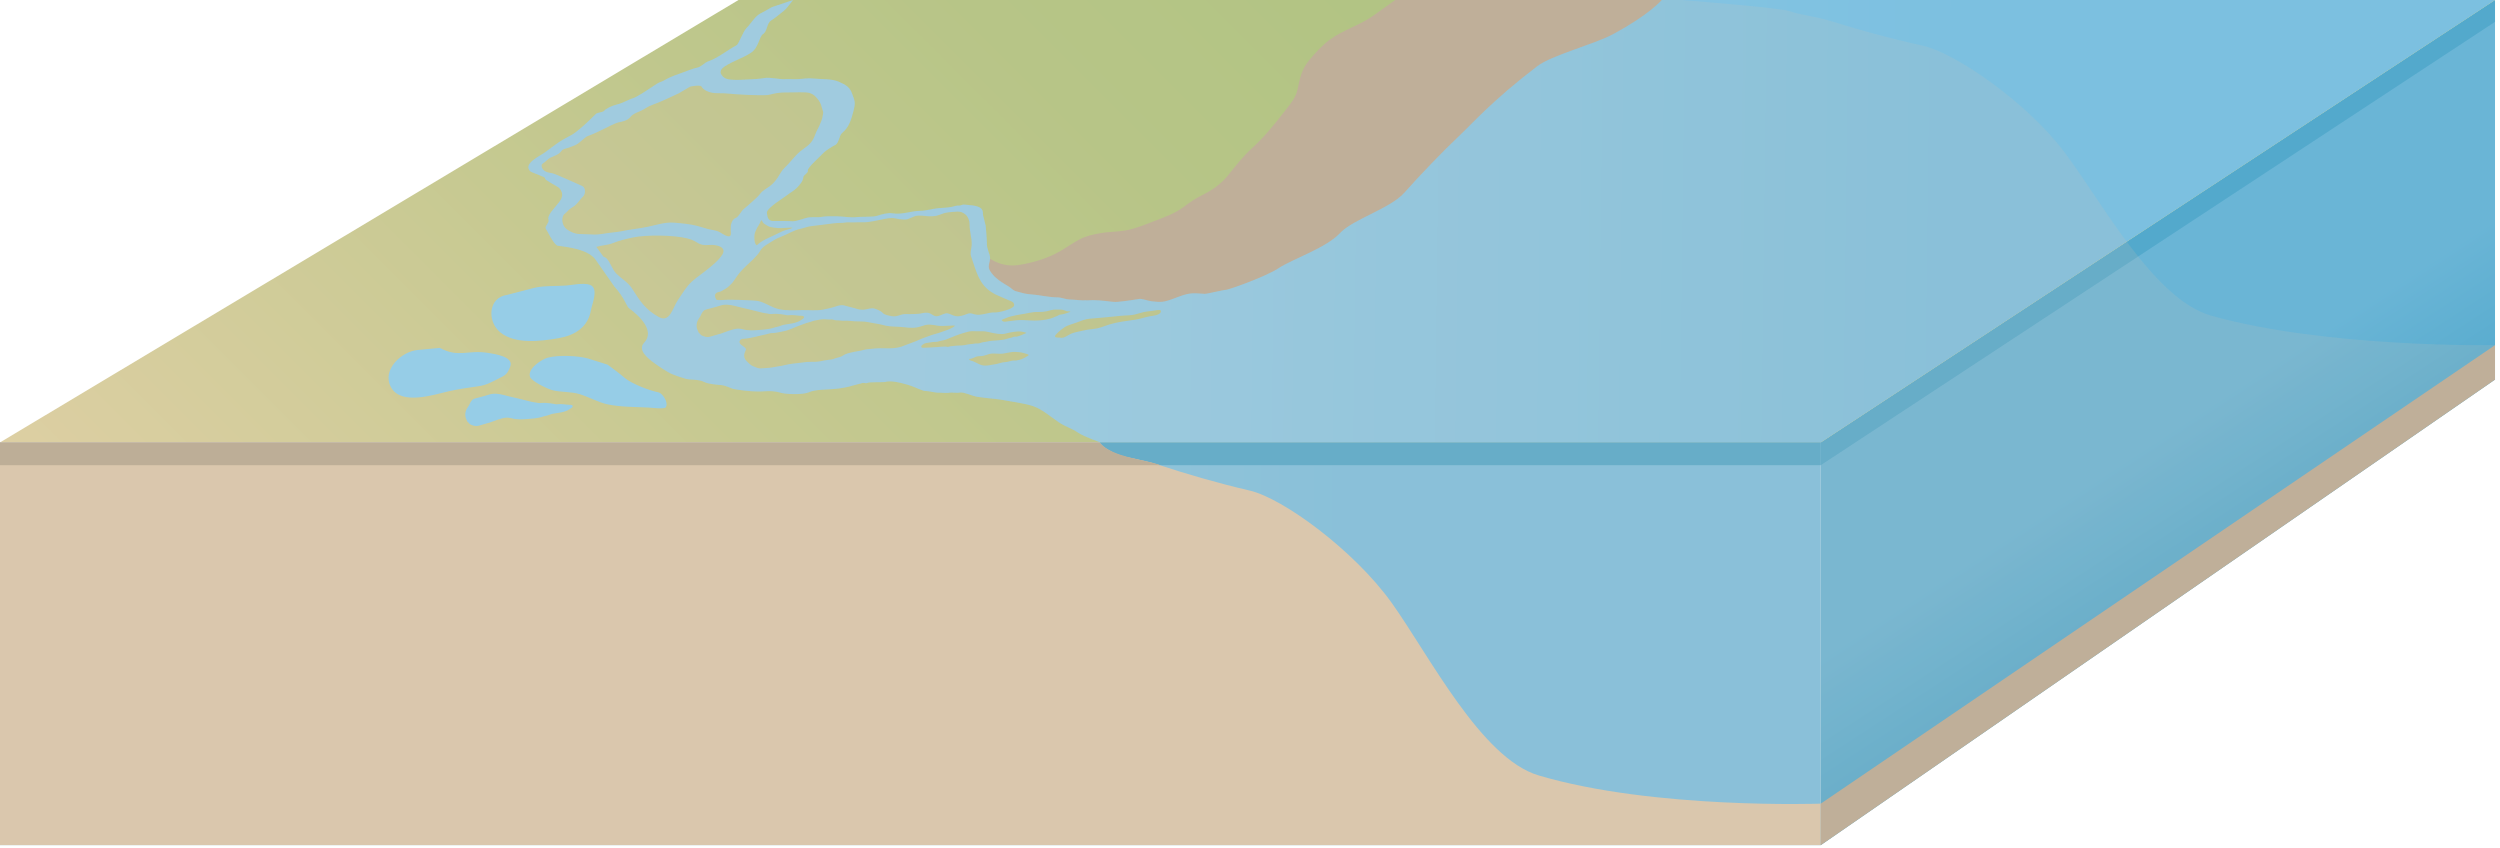 
        <svg xmlns:rdf="http://www.w3.org/1999/02/22-rdf-syntax-ns#" xmlns="http://www.w3.org/2000/svg" xmlns:cc="http://creativecommons.org/ns#" xmlns:xlink="http://www.w3.org/1999/xlink" xmlns:dc="http://purl.org/dc/elements/1.1/" x="0px" y="0px" width="501" height="170" viewBox="0 0 501 170" xml:space="preserve">
            <title>Estuary 3D: braided river and mudflat</title>
            <desc xmlns:ian_image_library="https://ian.umces.edu/media-library/">
                <ian_image_library:title>Estuary 3D: braided river and mudflat</ian_image_library:title>
                <ian_image_library:descr>Illustration of a 3D estuary, with braided river and mudflat.</ian_image_library:descr>
                <ian_image_library:scene>
                    <ian_image_library:contains>ecosystem, coastal, marine, estuary, braided river, mudflat, deep sea, open ocean, saltmarsh</ian_image_library:contains>
                    <ian_image_library:when>2011-07-06</ian_image_library:when>
                </ian_image_library:scene>
            </desc>
            
<defs>
</defs>
<linearGradient id="ian_symbols_02bb9c8e0937984441a601d8748aaf3a" gradientUnits="userSpaceOnUse" x1="0" y1="129.015" x2="364.878" y2="129.015">
	<stop  offset="0.246" style="stop-color:#96CDE7"/>
	<stop  offset="0.751" style="stop-color:#7CC0E0"/>
</linearGradient>
<rect y="88.662" fill="url(#ian_symbols_02bb9c8e0937984441a601d8748aaf3a)" width="364.878" height="80.705"/>
<linearGradient id="ian_symbols_c487048f8ade154435eb139be3bef8cf" gradientUnits="userSpaceOnUse" x1="453.06" y1="116.357" x2="407.729" y2="46.728">
	<stop  offset="0.042" style="stop-color:#53A9CC"/>
	<stop  offset="0.424" style="stop-color:#6AB5D6"/>
</linearGradient>
<polygon fill="url(#ian_symbols_c487048f8ade154435eb139be3bef8cf)" points="364.878,88.662 500,0 500,76.068 364.878,169.367 "/>
<polygon fill="#53A9CC" points="364.878,88.662 500,0 500,4.38 364.878,93.223 "/>
<linearGradient id="ian_symbols_011b14f7c5723da4b53d73fb4960af38" gradientUnits="userSpaceOnUse" x1="102.835" y1="191.497" x2="397.166" y2="-102.834">
	<stop  offset="0" style="stop-color:#DDCFA3"/>
	<stop  offset="0.255" style="stop-color:#C6C991"/>
	<stop  offset="0.48" style="stop-color:#B7C587"/>
	<stop  offset="0.642" style="stop-color:#B1C483"/>
</linearGradient>
<polygon fill="url(#ian_symbols_011b14f7c5723da4b53d73fb4960af38)" points="364.878,88.662 0,88.662 147.99,0 500,0 "/>
<path fill="#BFAF99" d="M196.745,50.614c2.146,1.919,4.634,2.958,7.589,2.464c2.889-0.48,5.864-1.377,8.381-2.898
	c1.245-0.754,2.437-1.587,3.734-2.264c1.254-0.655,2.537-0.897,3.946-1.166c1.717-0.329,3.461-0.269,5.182-0.574
	c1.871-0.332,3.669-1.079,5.441-1.759c2.156-0.828,4.441-1.607,6.285-3.01c1.14-0.869,2.239-1.626,3.526-2.261
	c1.952-0.964,3.779-2.171,5.178-3.902c1.591-1.97,3.072-3.895,4.946-5.6c2.535-2.308,4.479-4.774,6.592-7.478
	c1.053-1.346,2.137-2.602,2.489-4.271c0.494-2.326,0.748-3.93,2.397-5.91c1.182-1.418,2.54-2.917,4.014-4.001
	c2.708-1.995,6.112-2.933,8.833-4.893c1.448-1.043,2.839-2.05,4.317-3.093h57.27l-10.268,7.572l-15.143,5.704l-15.972,14.001
	l-14.937,14.521l-20.64,12.446l-27.796,7.676l-20.329-0.726l-13.068-3.423L196.745,50.614z"/>
<linearGradient id="ian_symbols_8268097054d00cf42941748283774b26" gradientUnits="userSpaceOnUse" x1="177.935" y1="153.34" x2="514.692" y2="266.76" gradientTransform="matrix(1.119 0.353 0.353 2.05 -172.893 -514.193)">
	<stop  offset="0.246" style="stop-color:#96CDE7"/>
	<stop  offset="0.751" style="stop-color:#7CC0E0"/>
</linearGradient>
<path fill="url(#ian_symbols_8268097054d00cf42941748283774b26)" d="M123.119,57.424c1.919,2.069,2.518,4.029,2.883,4.297c2.19,1.601,5.324,4.591,3.068,6.988
	c-1.259,1.342,0.457,2.912,2.156,4.129c0.852,0.605,2.507,1.743,3.488,2.143c1.343,0.548,2.068,0.705,2.715,0.927
	c0.767,0.259,2.518,0.023,3.734,0.656c0.846,0.441,2.943,0.558,3.442,0.614c0.897,0.099,1.845,0.643,2.359,0.759
	c1.15,0.253,3.505,0.509,4.639,0.508c0.583,0.001,1.208,0.02,1.789-0.041c0.667-0.072,2.123-0.005,2.758,0.225
	c1.187,0.432,4.763,0.496,5.874,0.008c1.528-0.674,3.429-0.472,6.12-0.785c0.755-0.089,2.261-0.394,2.532-0.533l2.056-0.532
	c0.255-0.134,0.858,0.101,1.1-0.052c0.354-0.225,3.263-0.08,3.629-0.203c0.739-0.249,2.392-0.05,4.446,0.572
	c1.758,0.531,2.954,1.312,3.674,1.254c0.342-0.025,2.018,0.357,2.338,0.333c0.418-0.035,1.808,0.116,2.22,0.029
	c0.759-0.154,1.444,0.104,2.21-0.054c0.744-0.152,2.52,0.676,3.287,0.817c1.531,0.282,4.292,0.473,5.059,0.627
	c1.669,0.334,4.512,0.671,6.334,1.278c1.822,0.608,3.645,2.228,5.164,3.239c1.519,1.012,2.478,1.141,3.846,2.072
	c1.199,0.816,4.5,1.963,4.5,1.963h144.341L500,0H333.025c0,0-2.468,2.955-9.917,6.929c-3.658,1.951-12.181,4.147-15.068,6.359
	c-9.047,6.929-12.873,11.362-15.886,14.204c-3.014,2.842-7.769,7.785-10.691,11.102c-2.849,3.229-10.353,5.333-12.949,8.145
	c-2.697,2.922-9.546,5.204-12.242,6.984c-2.695,1.78-10.127,4.369-10.563,4.357c-0.446-0.011-3.806,0.82-4.257,0.807
	c-0.782-0.025-1.628-0.136-2.397-0.108c-1.936,0.063-3.767,1.217-5.715,1.638c-0.811,0.177-1.69,0.049-2.532-0.034
	c-0.744-0.07-1.893-0.594-2.607-0.465c-0.95,0.171-1.922,0.308-2.881,0.426c-0.927,0.109-1.641,0.245-2.581,0.113
	c-1.721-0.214-3.298-0.397-5.066-0.26l-0.01-0.021c-0.999,0.079-2.249-0.138-3.231-0.153c-0.901-0.015-1.689-0.436-2.604-0.436
	c-1.732,0-3.426-0.482-5.188-0.592c-0.747-0.048-1.511-0.193-2.257-0.421c-0.324-0.097-0.84-0.188-1.112-0.337
	c-0.36-0.196-0.693-0.551-1.077-0.788c-1.49-0.916-2.855-1.661-3.791-3.167c-0.569-0.911,0.005-1.657,0.008-2.612
	c0.001-0.732-0.633-1.697-0.635-2.76c-0.001-1.062-0.243-3.647-0.243-3.647l-0.52-2.11c-0.086-0.462,0.061-0.798-0.283-1.241
	c-0.558-0.807-2.681-0.804-3.487-0.913c-0.401-0.055-0.673,0.226-1.081,0.2c-0.539-0.035-0.844,0.133-1.391,0.248
	c-0.892,0.184-1.909,0.204-2.789,0.28c-0.944,0.077-2.559,0.532-3.498,0.524c-1.817-0.011-3.728,0.82-5.563,0.506
	c-0.991-0.168-2.19,0.182-3.073,0.471c-0.982,0.325-2.897,0.151-3.87,0.258c-1.678,0.187-2.604-0.089-4.332-0.151
	c-0.416-0.014-2.217-0.008-2.638,0.083c-0.927,0.203-1.881,0.058-2.781,0.132c-0.896,0.075-2.593,0.884-3.532,0.789
	c-0.841-0.088-3.1-0.023-3.895-0.055c-0.752-0.034-1.019-0.602-1.116-1.64c-0.089-0.943,3.382-2.999,3.964-3.478
	c0.667-0.543,1.417-0.891,2.049-1.532c0.531-0.539,1.258-1.363,1.283-2.106c0.018-0.449,1.078-0.91,0.914-1.36
	c-0.186-0.509,2.616-2.922,3.17-3.574c0.249-0.295,1.803-1.309,2.271-1.516c0.839-0.369,0.777-1.913,1.463-2.468
	c1.402-1.133,1.802-2.749,2.241-4.38c0.506-1.858,0.166-2.146-0.273-3.446c-0.438-1.302-1.222-1.768-2.666-2.405
	c-1.444-0.636-3.452-0.462-5.17-0.647c-1.01-0.112-1.995,0.072-3.009,0.13c-0.896,0.05-1.845-0.049-2.741,0.005
	c-0.916,0.056-2.953-0.428-3.916-0.239c-0.944,0.186-2.081,0.234-3.082,0.281c-0.982,0.047-1.914,0.121-2.887,0.091
	c-0.786-0.021-1.799-0.022-2.417-0.65c-0.864-0.875-0.471-1.513,0.476-2.118c1.594-1.022,3.502-1.59,5.13-2.653
	c1.595-1.041,1.633-3.25,2.424-3.743c0.871-0.543,0.734-2.154,1.595-2.708c0.751-0.481,1.436-1.031,2.115-1.59
	c0.296-0.244,0.61-0.475,0.87-0.745c0.139-0.142,0.256-0.308,0.396-0.463C158.011,1.188,158.939,0,158.939,0l-4.295,1.445
	c0,0-1.3,0.781-1.754,0.994c-0.849,0.405-1.16,0.657-1.785,1.367c-0.524,0.599-0.933,1.257-1.509,1.821
	c-0.675,0.657-1.584,3.236-1.984,3.443c-1.741,0.896-3.75,2.576-5.609,3.197c-0.962,0.319-1.328,1.095-2.315,1.297
	c-0.987,0.203-1.987,0.672-2.942,0.996c-0.989,0.333-1.958,0.691-2.896,1.136c-0.463,0.217-0.826,0.512-1.343,0.682
	c-0.531,0.176-0.883,0.409-1.335,0.716c-0.817,0.555-1.631,1.08-2.471,1.615c-0.342,0.221-0.749,0.407-1.088,0.628
	c-0.471,0.305-0.995,0.381-1.501,0.625c-0.831,0.397-1.738,0.815-2.667,1.035c-0.823,0.196-2.034,0.784-2.354,1.185
	c-0.322,0.402-1.324,0.279-1.729,0.701c-0.406,0.415-1.978,1.963-3.09,2.882c-0.55,0.459-1.057,0.883-1.656,1.241
	c-0.565,0.339-1.229,0.639-1.792,0.974c-1.24,0.732-2.387,1.662-3.582,2.534c-1.14,0.833-4.391,2.22-3.023,3.779
	c0.276,0.316,3.318,1.207,3.021,1.474c-0.247,0.222,2.586,1.642,2.831,1.909c1.063,1.156,0.461,2.215-0.053,2.879
	c-1.045,1.362-2.415,2.548-2.079,3.544c0.163,0.484-0.876,1.386-0.554,1.755c0.26,0.297,1.534,3.129,2.355,3.383
	c0.478,0.145,6.045,0.407,7.68,2.891L123.119,57.424z M160.391,45.859c0.734-0.147,1.46-0.466,2.182-0.541
	c0.743-0.075,1.422-0.171,2.172-0.264c1.337-0.167,2.759-0.408,4.093-0.397c0.326,0.003,0.636-0.091,0.952-0.107
	c0.345-0.019,0.742,0.046,1.089,0.027c0.661-0.044,1.367-0.031,2.054-0.028c0.743,0.006,1.453-0.094,2.18-0.242
	c0.346-0.071,1.799-0.361,2.137-0.429c0.513-0.094,1.001-0.184,1.493-0.188c0.512-0.003,1.044,0.186,1.554,0.244
	c0.461,0.049,1.005,0.101,1.48,0.016c0.284-0.049,1.271-0.539,1.56-0.628c0.871-0.264,1.918-0.019,2.781,0.023
	c0.445,0.022,1.069,0,1.52-0.092c0.301-0.063,1.078-0.374,1.59-0.542c0.507-0.17,2.379-0.31,2.65-0.305
	c0.27,0.008,0.586,0.02,0.825,0.113c0.251,0.102,0.636,0.321,0.843,0.523c0.519,0.509,0.768,1.264,0.76,1.978
	c-0.021,1.434,0.483,2.67,0.416,4.075c-0.037,0.769-0.369,1.543-0.116,2.291c0.246,0.732,0.497,1.466,0.74,2.199
	c0.435,1.271,0.933,2.568,1.808,3.593l-0.002,0.016c0.868,1.012,1.906,1.686,3.175,2.185c0.572,0.229,1.186,0.511,1.751,0.759
	c0.315,0.142,1.277,0.354,1.15,1.084c-0.127,0.728-3.12,1.435-3.855,1.394c-1.357-0.077-2.71,0.733-4.077,0.371
	c-0.272-0.069-0.568-0.19-0.86-0.201c-0.35-0.015-0.747,0.181-1.1,0.3c-0.816,0.275-1.489,0.448-2.324,0.119
	c-0.489-0.194-0.976-0.499-1.505-0.4c-0.618,0.115-1.289,0.619-1.902,0.572c-0.54-0.044-0.886-0.464-1.39-0.638
	c-0.498-0.172-1.216-0.022-1.716,0.086c-0.411,0.088-1.76,0.135-2.121,0.126c-0.542-0.013-1.276-0.062-1.828,0.129
	c-0.674,0.23-1.217,0.418-1.897,0.27c-0.447-0.099-1.402-0.217-1.745-0.631c-0.341-0.412-1.283-0.781-1.687-0.883
	c-0.732-0.18-1.386,0.165-2.093,0.218c-0.704,0.056-1.168-0.064-1.843-0.29c-0.356-0.116-1.552-0.371-1.892-0.492
	c-0.733-0.254-1.343-0.058-2.072,0.188c-0.769,0.257-1.502,0.403-2.27,0.563c-1.453,0.302-3.013,0.069-4.482,0.121
	c-1.467,0.049-3.001,0.114-4.382-0.17c-1.334-0.271-2.486-1.093-3.73-1.51c-0.681-0.232-1.368-0.236-2.084-0.277
	c-0.359-0.022-1.715-0.064-2.072-0.084c-1.256-0.061-2.61-0.064-3.84,0.035c-0.284,0.025-0.6-0.008-0.786-0.041
	c-0.189-0.031-0.756-1.071-0.019-1.45c0.273-0.143,0.619-0.15,0.894-0.292c0.248-0.126,0.562-0.322,0.825-0.473
	c0.441-0.25,1.016-0.798,1.353-1.167c0.226-0.245,0.762-1.071,0.957-1.36s0.713-0.946,1.123-1.354
	c0.458-0.452,0.923-0.935,1.408-1.354c0.518-0.451,0.893-0.864,1.323-1.331c0.201-0.218,0.363-0.369,0.532-0.616
	c0.2-0.297,0.352-0.614,0.589-0.892c0.422-0.494,1.141-0.875,1.677-1.214c0.63-0.402,1.271-0.809,1.998-1.072
	C157.682,47.031,158.999,46.142,160.391,45.859z M155.917,45.702c1.01,0.068,3.123-0.229,2.845-0.014
	c-0.287,0.212-1.551,0.424-1.999,0.672c-0.45,0.25-1.942,0.93-2.625,1.248c-0.951,0.44-1.705,0.821-2.478,1.54
	c-0.54-0.262-0.527-1.706-0.444-2.199c0.068-0.41,0.49-1.335,0.799-1.758c0.31-0.424,0.445-1.104,0.594-1.039
	c0.151,0.066,0.232,0.453,0.442,0.613c0.21,0.155,0.731,0.493,1.055,0.633C154.524,45.575,155.451,45.67,155.917,45.702z
	 M116.356,46.902c-0.815,0.005-1.338-0.152-2.116-0.551c-0.782-0.4-1.316-0.878-1.494-1.799c-0.076-0.393-0.086-0.699,0.033-1.083
	c0.157-0.517,0.364-0.592,0.738-0.924c0.257-0.226,0.459-0.507,0.759-0.718c0.366-0.256,0.756-0.459,1.072-0.757
	c0.568-0.539,0.979-1.175,1.527-1.722c0.479-0.476,0.559-1.788-0.248-2.099c-0.696-0.271-5.286-2.432-5.975-2.537
	c-0.489-0.071-1.039-0.163-1.458-0.432c-0.592-0.381-0.786-1.098-0.583-1.348c0.203-0.254,0.515-0.356,0.773-0.627
	c0.238-0.251,0.65-0.586,0.949-0.721c0.758-0.351,1.672-0.61,2.167-1.313c0.363-0.515,0.947-0.466,1.542-0.699
	c1.082-0.427,1.452-0.5,2.048-0.999c2.43-2.033,0.492-0.554,4.699-2.623c0.773-0.382,2.591-1.313,3.075-1.409
	c0.908-0.179,1.907-0.377,2.476-1.111c0.594-0.768,1.949-1.049,2.776-1.582c1.505-0.966,2.302-0.993,3.988-1.8
	c0.886-0.431,2.076-0.916,2.941-1.36l2.226-1.304c-0.099-0.023,2.07-0.457,2.31-0.036c0.409,0.718,1.371,1.102,2.139,1.241
	c0.767,0.14,1.498,0.067,2.248,0.101c0.792,0.031,1.557,0.123,2.388,0.185c1.592,0.115,3.279,0.192,4.843,0.208
	c0.547,0.006,1.051-0.001,1.586-0.039c0.408-0.032,0.8-0.167,1.227-0.261c0.847-0.181,1.632-0.264,2.51-0.253
	c1.627,0.017,4.012-0.164,4.803,0.127c0.791,0.286,1.086,0.665,1.472,1.103c0.432,0.496,0.74,1.09,0.864,1.676
	c0.072,0.351,0.265,0.71,0.305,1.068l0.001,0.003c0.025,0.234-0.095,0.553-0.115,0.771c-0.06,0.638-0.382,1.213-0.613,1.816
	c-0.179,0.467-0.512,0.963-0.718,1.493c-0.195,0.495-0.383,1.02-0.665,1.486c-0.627,1.044-1.615,1.54-2.484,2.257
	c-1.146,0.946-2.024,2.256-3.145,3.299c-0.616,0.575-0.923,1.301-1.392,1.978c-0.476,0.68-0.895,1.197-1.545,1.686
	c-0.711,0.526-1.419,0.843-1.957,1.547c-0.506,0.664-1.076,1.09-1.657,1.642c-0.554,0.52-1.131,0.971-1.688,1.455
	c-0.502,0.437-0.967,1.555-1.604,1.773c-0.639,0.217-0.84,1.145-0.84,1.145c-0.126,0.234-0.073,0.738-0.106,1.049
	c-0.041,0.366,0.101,0.883-0.016,1.202c-0.256,0.716-1.632-0.257-2.119-0.542c-0.77-0.451-1.586-0.452-2.405-0.664
	c-0.729-0.19-1.454-0.451-2.17-0.632c-1.505-0.386-3.055-0.515-4.631-0.648c-1.766-0.149-3.553,0.454-5.267,0.82
	c-1.751,0.374-3.546,0.514-5.307,0.898c-0.861,0.188-1.885,0.225-2.749,0.369c-0.935,0.151-1.745,0.302-2.692,0.294
	C118.149,46.988,117.277,46.897,116.356,46.902z M132.059,63.547c-2.751-1.5-3.855-3.297-5.393-5.72
	c-0.773-1.217-2.085-1.95-3.096-2.94c-0.921-0.903-1.2-2.264-2.035-3.126c-0.14-0.147-0.44-0.294-0.605-0.324l-1.421-1.963
	c1.151-0.36,2.196-0.298,3.386-0.782c1.165-0.473,2.61-0.817,3.827-1.079c2.849-0.611,8.296-0.504,10.974,0.155
	c2.476,0.609,1.954,1.541,4.539,1.319c1.159-0.097,3.534,0.324,2.504,1.958c-0.799,1.266-2.337,2.43-3.504,3.354
	c-1.148,0.909-2.366,1.655-3.336,2.812c-0.786,0.939-1.366,1.931-2.06,2.945C134.802,61.67,134.253,64.741,132.059,63.547z
	 M144.321,66.905l-0.001-0.02c-0.621,0.207-1.217,0.326-1.837,0.537c-0.511,0.176-1.039,0.145-1.537-0.066
	c-0.146-0.06-0.367-0.142-0.483-0.237c-0.104-0.086-0.098-0.152-0.181-0.245c-0.065-0.073-0.173-0.075-0.224-0.158
	c-0.104-0.175-0.211-0.46-0.291-0.625c-0.116-0.242-0.152-0.5-0.164-0.754c-0.024-0.438,0.097-0.924,0.338-1.323
	c0.198-0.33,0.513-0.733,0.621-1.097c0,0,0.326-0.61,0.627-0.771c0.298-0.163,2.154-0.553,3.166-0.909
	c0.878-0.305,1.991-0.166,2.869,0.063c0.94,0.25,1.919,0.481,2.856,0.69c1.063,0.232,2.946,0.77,3.288,0.787
	c0.342,0.016,0.563,0.096,0.778,0.133c0.309,0.056,0.479,0.022,0.786-0.003c0.563-0.047,1.095,0.015,1.641,0.072
	c0.262,0.028,0.495,0.06,0.745,0.113c0.12,0.025,0.239,0.054,0.364,0.073c0.253,0.048,0.328,0.015,0.565-0.009
	c0.656-0.066,1.337,0.063,1.997,0.116c0.197,0.016,0.678-0.03,0.821,0.14c0.27,0.32-0.346,0.578-0.548,0.735
	c-0.431,0.333-1.163,0.542-1.715,0.659c-0.558,0.116-1.196,0.17-1.76,0.286c-0.291,0.063-0.588,0.199-0.871,0.296
	c-0.332,0.112-0.644,0.133-0.967,0.246c-1.171,0.405-2.478,0.44-3.697,0.537c-0.638,0.049-1.206,0.048-1.871-0.029
	c-0.583-0.067-1.206-0.325-1.786-0.288C146.708,65.946,145.455,66.524,144.321,66.905z M97.963,84.746l0-0.021
	c-0.621,0.208-1.218,0.327-1.837,0.537c-0.51,0.177-1.038,0.145-1.537-0.065c-0.146-0.06-0.367-0.142-0.483-0.237
	c-0.104-0.086-0.098-0.152-0.181-0.245c-0.065-0.074-0.173-0.075-0.224-0.158c-0.104-0.175-0.211-0.461-0.291-0.626
	c-0.116-0.241-0.151-0.499-0.164-0.754c-0.023-0.437,0.098-0.924,0.338-1.322c0.198-0.33,0.513-0.733,0.621-1.097
	c0,0,0.326-0.611,0.627-0.771c0.299-0.163,2.154-0.553,3.167-0.909c0.878-0.305,1.991-0.167,2.868,0.063
	c0.94,0.25,1.919,0.48,2.857,0.689c1.063,0.232,2.945,0.771,3.288,0.787c0.342,0.016,0.563,0.096,0.778,0.134
	c0.309,0.055,0.479,0.022,0.787-0.003c0.562-0.047,1.095,0.014,1.641,0.072c0.262,0.028,0.495,0.06,0.745,0.113
	c0.12,0.024,0.239,0.053,0.364,0.073c0.253,0.047,0.329,0.015,0.565-0.009c0.657-0.066,1.337,0.063,1.998,0.116
	c0.197,0.016,0.677-0.03,0.821,0.14c0.27,0.32-0.346,0.578-0.547,0.735c-0.431,0.333-1.163,0.542-1.715,0.659
	c-0.558,0.116-1.197,0.17-1.76,0.286c-0.291,0.063-0.587,0.199-0.871,0.295c-0.333,0.113-0.645,0.134-0.967,0.247
	c-1.171,0.405-2.478,0.439-3.697,0.537c-0.639,0.049-1.207,0.047-1.871-0.03c-0.583-0.067-1.206-0.325-1.786-0.287
	C100.35,83.786,99.097,84.364,97.963,84.746z M182.868,68.632c-0.749,0.245-1.436,0.565-2.151,0.807
	c-1.136,0.383-2.36,0.4-3.498,0.354c-1.117-0.047-2.294,0.063-3.428,0.188c-0.605,0.064-1.217,0.317-1.808,0.382
	c-0.552,0.06-1.145,0.229-1.681,0.344c-0.304,0.067-0.643,0.172-0.933,0.297c-0.263,0.112-0.427,0.265-0.677,0.39
	c-0.278,0.139-0.649,0.24-0.948,0.302c-0.31,0.063-0.545,0.212-0.854,0.287c-0.516,0.123-1.099,0.126-1.63,0.239
	c-0.576,0.126-1.174,0.253-1.771,0.279c-0.575,0.025-1.162-0.019-1.767,0.035c-0.583,0.049-1.195,0.165-1.781,0.215
	c-0.682,0.059-1.338,0.154-2.007,0.271c-0.63,0.11-1.262,0.314-1.892,0.381c-0.607,0.07-1.237,0.253-1.832,0.3l-0.005-0.005
	c-0.642,0.049-1.508,0.132-1.882,0.134c-0.375,0.003-1.071-0.299-1.445-0.462c-0.39-0.176-0.669-0.438-0.976-0.735
	c-0.307-0.297-1.135-0.978-0.589-2.137c0.152-0.391,0.311-0.519-0.041-0.839c-0.228-0.209-0.509-0.372-0.742-0.571
	c-0.291-0.25-0.462-0.549-0.22-0.891c0.246-0.351,0.523-0.289,0.882-0.316c1.481-0.119,2.895-0.607,4.368-0.887
	c0.317-0.062,0.584-0.188,0.893-0.229c0.275-0.031,0.551-0.014,0.811-0.044c0.625-0.073,1.174-0.228,1.801-0.347
	c1.198-0.227,2.229-0.841,3.385-1.223c0.584-0.189,1.118-0.452,1.743-0.581c0.322-0.065,0.625-0.238,0.947-0.305
	c0.296-0.063,0.615-0.093,0.913-0.166c0.559-0.137,1.159-0.146,1.745-0.082c0.313,0.034,0.586,0.005,0.892-0.005
	c0.28-0.006,0.538,0.191,0.881,0.178c0.342-0.016,0.894,0.063,1.222,0.085c0.418,0.024,0.82-0.036,1.22,0.008
	c0.891,0.093,1.764,0.146,2.629,0.142c0.809-0.005,1.603,0.197,2.376,0.329c0.403,0.069,0.814,0.152,1.22,0.216
	c0.434,0.067,0.85,0.213,1.298,0.306c1.161,0.244,2.429,0.148,3.593,0.296c1.18,0.147,2.266,0.226,3.398-0.155
	c0.601-0.203,1.164-0.394,1.753-0.366c0.533,0.019,1.05,0.113,1.583,0.207c1.112,0.199,3.526-0.137,3.487,0.033
	c-0.037,0.171-1.066,0.715-1.57,0.85c-0.503,0.139-1.52,0.588-2.248,0.759c-0.793,0.187-1.489,0.506-2.248,0.757
	C184.487,67.917,183.679,68.363,182.868,68.632z M206.107,71.223c-0.239,0.198-1.337,0.795-1.68,0.856
	c-0.344,0.065-0.478,0.104-0.733,0.155c-0.224,0.045-0.471-0.002-0.677,0.021c-0.498,0.057-0.972,0.265-1.478,0.302
	c-0.414,0.028-0.887,0.104-1.294,0.245c-0.5,0.173-0.973,0.195-1.473,0.299c-0.962,0.197-1.728,0.306-2.639-0.165
	c-0.321-0.168-0.675-0.313-0.944-0.462c-0.297-0.168-1.009-0.168-0.986-0.576c0.453,0.165,1.294-0.469,1.747-0.485l-0.005-0.008
	c0.527-0.024,0.955-0.021,1.498-0.205c0.554-0.191,1.037-0.359,1.574-0.356c0.457,0.002,0.904,0.038,1.365,0.052
	c1.074,0.03,2.047-0.441,3.127-0.369c0.537,0.038,0.996,0.039,1.523,0.2C205.365,70.827,206.341,71.023,206.107,71.223z
	 M205.642,66.744c-0.185,0.093-1.598,0.754-2.085,0.726c-0.49-0.03-0.577,0.127-0.828,0.187c-0.305,0.072-0.587,0.118-0.896,0.221
	c-0.537,0.184-1.065,0.241-1.594,0.3c-0.535,0.054-1.039,0.078-1.575,0.121c-0.509,0.041-1.012,0.218-1.529,0.259
	c-0.313,0.025-0.579,0.165-0.889,0.239c-0.308,0.072-0.573-0.004-0.871,0.047c-0.292,0.049-0.493,0.094-0.771,0.106
	c-0.284,0.01-0.572,0.066-0.85,0.12c-0.334,0.063-0.579,0.128-0.923,0.147c-0.263,0.021-0.535,0.023-0.812,0.037l0.014-0.006
	c-0.515,0.023-1.064,0.094-1.579,0.146c-0.168,0.017-0.32,0.123-0.487,0.129c-0.141,0.005-0.299-0.07-0.448-0.075
	c-0.28-0.006-0.521,0.036-0.795,0.027c-0.285-0.012-0.567,0.073-0.865,0.075c-0.307-0.002-0.574,0.034-0.875,0.05
	c-0.558,0.027-1.088,0.083-1.666,0.08c-0.25-0.001-0.773,0.1-0.688-0.297c0.037-0.166,0.361-0.396,0.507-0.473
	c0.293-0.15,0.658-0.219,0.972-0.24c0.272-0.022,0.558-0.108,0.844-0.131c0.322-0.024,0.627-0.003,0.947-0.068
	c0.311-0.063,0.582-0.196,0.894-0.227c0.611-0.066,1.168-0.355,1.74-0.583c0.585-0.235,1.175-0.479,1.788-0.685
	c0.604-0.204,1.155-0.361,1.767-0.516c0.54-0.133,1.115-0.096,1.669-0.073c0.574,0.019,1.146-0.046,1.73,0.036
	c0.532,0.075,1.007,0.221,1.546,0.326c0.557,0.111,1.104,0.196,1.681,0.2c0.592,0.003,1.079-0.185,1.677-0.31
	c0.528-0.112,1.089-0.177,1.617-0.221C204.606,66.37,205.821,66.654,205.642,66.744z M206.493,64.218
	c-0.916-0.06-1.843-0.119-2.752-0.041c-0.515,0.048-1.041,0.145-1.555,0.186c-0.402,0.031-1.183,0.317-1.438-0.204
	c0.091-0.135,0.197-0.149,0.329-0.207c0.536-0.239,1.234-0.503,1.813-0.611c0.55-0.104,1.142-0.281,1.681-0.341
	c1.132-0.132,2.257-0.526,3.43-0.475l0.007-0.003c0.563,0.023,1.167-0.025,1.747-0.145c0.594-0.119,1.175-0.359,1.75-0.333
	c0.499,0.023,0.986-0.047,1.485,0.046c0.263,0.048,0.533,0.187,0.773,0.267c0.187,0.062,0.911,0.025,0.715,0.139
	c-0.193,0.112-1.274,0.45-1.507,0.48c-0.232,0.026-0.506,0.06-0.64,0.099c-0.158,0.047-0.213,0.121-0.337,0.183
	c-0.229,0.109-0.525,0.207-0.729,0.302c-0.503,0.235-1.084,0.386-1.598,0.479C208.594,64.225,207.577,64.285,206.493,64.218z
	 M230.492,63.363c-1.061,0.199-2.022,0.568-3.081,0.715c-1.712,0.237-3.396,0.437-5.08,0.942c-0.844,0.252-1.58,0.593-2.421,0.773
	c-0.873,0.189-1.817,0.196-2.705,0.426c-0.806,0.208-1.761,0.315-2.541,0.648c-0.706,0.297-1.471,1.038-2.294,0.785
	c0,0-1.061,0.079-0.947-0.3c0.119-0.377,1.146-1.254,1.778-1.68h-0.01c0.866-0.578,1.6-0.669,2.548-1.033
	c0.883-0.34,1.711-0.679,2.621-0.769c1.111-0.104,2.271-0.186,3.352-0.29c0.924-0.09,1.897-0.188,2.844-0.286
	c0.945-0.099,1.9-0.046,2.807-0.253c0.814-0.186,1.61-0.496,2.431-0.604c0.442-0.057,0.857-0.119,1.316-0.171
	c0.374-0.041,1.112-0.258,1.502-0.049C232.841,63.164,230.996,63.271,230.492,63.363z M121.767,73.081
	c1.106,0.859,2.181,1.566,3.336,2.576c1.483,1.298,5.283,2.682,6.86,2.968c0.689,0.125,2.051,1.895,1.484,2.966
	c-0.251,0.476-3.058,0.101-3.499,0.08c-2.642-0.128-5.644-0.084-8.233-0.649c-1.803-0.394-3.703-1.454-5.476-2.011
	c-1.802-0.565-3.717-0.364-5.516-0.812c-1.082-0.269-4.197-1.809-4.503-2.66c-0.597-1.66,2.395-3.557,3.516-3.856
	c2.143-0.57,6.088-0.421,8.146,0.172L121.767,73.081z M107.257,57.635c2.086-0.413,4.071-0.271,6.203-0.413
	c1.285-0.087,4.413-0.843,5.33,0.241c0.927,1.097-0.179,3.587-0.372,4.716c-0.578,3.373-3.184,5.008-6.405,5.578
	c-3.557,0.63-8.803,1.308-11.797-1.185c-2.606-2.169-2.432-6.97,1.458-7.489L107.257,57.635z M88.138,69.716
	c3.808,2.06,5.583,0.312,9.794,1.024c1.131,0.19,5.085,0.717,4.328,2.702c-0.563,1.479-0.922,1.729-2.128,2.321
	c-1.568,0.769-2.58,1.411-4.296,1.648c-1.893,0.262-3.949,0.558-5.877,0.994c-3.033,0.687-9.543,2.892-11.589-0.78
	c-1.961-3.522,2.172-7.271,5.427-7.497L88.138,69.716z"/>
<path fill="#53A9CC" d="M364.878,88.662H220.396c2.233,2.999,6.235,3.464,8.912,4.561h135.57V88.662z"/>
<path opacity="0.15" fill="#DAC7AD" d="M500,76.068v-6.899c0,0-33.867,0.583-56.869-5.904c-11.501-3.244-21.876-22.767-29.41-32.764
	s-21.806-19.886-28.446-21.349c-6.769-1.494-12.961-3.241-17.973-4.805c-3.886-1.216-6.39-1.297-8.57-2.089
	C356.638,1.496,336.795,0,336.795,0h-3.77c0,0-2.468,2.955-9.917,6.929c-3.658,1.951-12.181,4.147-15.068,6.359
	c-9.047,6.929-12.873,11.362-15.886,14.204c-3.014,2.842-7.769,7.785-10.691,11.102c-2.849,3.229-10.353,5.333-12.949,8.145
	c-2.697,2.922-9.546,5.204-12.242,6.984c-2.695,1.78-10.127,4.369-10.563,4.357c-0.446-0.011-3.806,0.82-4.257,0.807
	c-0.782-0.025-1.628-0.136-2.397-0.108c-1.936,0.063-3.767,1.217-5.715,1.638c-0.811,0.177-1.69,0.049-2.532-0.034
	c-0.744-0.07-1.893-0.594-2.607-0.465c-0.95,0.171-1.922,0.308-2.881,0.426c-0.927,0.109-1.641,0.245-2.581,0.113
	c-1.721-0.214-3.298-0.397-5.066-0.26l-0.01-0.021c-0.999,0.079-2.249-0.138-3.231-0.153c-0.901-0.015-1.689-0.436-2.604-0.436
	c-1.732,0-3.426-0.482-5.188-0.592c-0.747-0.048-1.511-0.193-2.257-0.421c-0.324-0.097-0.84-0.188-1.112-0.337
	c-0.36-0.196-0.693-0.551-1.077-0.788c-1.49-0.916-2.855-1.661-3.791-3.167c-0.569-0.911,0.005-1.657,0.008-2.612
	c0.001-0.732-0.633-1.697-0.635-2.76c-0.001-1.062-0.243-3.647-0.243-3.647l-0.52-2.11c-0.086-0.462,0.061-0.798-0.283-1.241
	c-0.558-0.807-2.681-0.804-3.487-0.913c-0.401-0.055-0.673,0.226-1.081,0.2c-0.539-0.035-0.844,0.133-1.391,0.248
	c-0.892,0.184-1.909,0.204-2.789,0.28c-0.944,0.077-2.559,0.532-3.498,0.524c-1.817-0.011-3.728,0.82-5.563,0.506
	c-0.991-0.168-2.19,0.182-3.073,0.471c-0.982,0.325-2.897,0.151-3.87,0.258c-1.678,0.187-2.604-0.089-4.332-0.151
	c-0.416-0.014-2.217-0.008-2.638,0.083c-0.927,0.203-1.881,0.058-2.781,0.132c-0.896,0.075-2.593,0.884-3.532,0.789
	c-0.841-0.088-3.1-0.023-3.895-0.055c-0.752-0.034-1.019-0.602-1.116-1.64c-0.089-0.943,3.382-2.999,3.964-3.478
	c0.667-0.543,1.417-0.891,2.049-1.532c0.531-0.539,1.258-1.363,1.283-2.106c0.018-0.449,1.078-0.91,0.914-1.36
	c-0.186-0.509,2.616-2.922,3.17-3.574c0.249-0.295,1.803-1.309,2.271-1.516c0.839-0.369,0.777-1.913,1.463-2.468
	c1.402-1.133,1.802-2.749,2.241-4.38c0.506-1.858,0.166-2.146-0.273-3.446c-0.438-1.302-1.222-1.768-2.666-2.405
	c-1.444-0.636-3.452-0.462-5.17-0.647c-1.01-0.112-1.995,0.072-3.009,0.13c-0.896,0.05-1.845-0.049-2.741,0.005
	c-0.916,0.056-2.953-0.428-3.916-0.239c-0.944,0.186-2.081,0.234-3.082,0.281c-0.982,0.047-1.914,0.121-2.887,0.091
	c-0.786-0.021-1.799-0.022-2.417-0.65c-0.864-0.875-0.471-1.513,0.476-2.118c1.594-1.022,3.502-1.59,5.13-2.653
	c1.595-1.041,1.633-3.25,2.424-3.743c0.871-0.543,0.734-2.154,1.595-2.708c0.751-0.481,1.436-1.031,2.115-1.59
	c0.296-0.244,0.61-0.475,0.87-0.745c0.139-0.142,0.256-0.308,0.396-0.463C158.011,1.188,158.939,0,158.939,0l-4.295,1.445
	c0,0-1.3,0.781-1.754,0.994c-0.849,0.405-1.16,0.657-1.785,1.367c-0.524,0.599-0.933,1.257-1.509,1.821
	c-0.675,0.657-1.584,3.236-1.984,3.443c-1.741,0.896-3.75,2.576-5.609,3.197c-0.962,0.319-1.328,1.095-2.315,1.297
	c-0.987,0.203-1.987,0.672-2.942,0.996c-0.989,0.333-1.958,0.691-2.896,1.136c-0.463,0.217-0.826,0.512-1.343,0.682
	c-0.531,0.176-0.883,0.409-1.335,0.716c-0.817,0.555-1.631,1.08-2.471,1.615c-0.342,0.221-0.749,0.407-1.088,0.628
	c-0.471,0.305-0.995,0.381-1.501,0.625c-0.831,0.397-1.738,0.815-2.667,1.035c-0.823,0.196-2.034,0.784-2.354,1.185
	c-0.322,0.402-1.324,0.279-1.729,0.701c-0.406,0.415-1.978,1.963-3.09,2.882c-0.55,0.459-1.057,0.883-1.656,1.241
	c-0.565,0.339-1.229,0.639-1.792,0.974c-1.24,0.732-2.387,1.662-3.582,2.534c-1.14,0.833-4.391,2.22-3.023,3.779
	c0.276,0.316,3.318,1.207,3.021,1.474c-0.247,0.222,2.586,1.642,2.831,1.909c1.063,1.156,0.461,2.215-0.053,2.879
	c-1.045,1.362-2.415,2.548-2.079,3.544c0.163,0.484-0.876,1.386-0.554,1.755c0.26,0.297,1.534,3.129,2.355,3.383
	c0.478,0.145,6.045,0.407,7.68,2.891l3.699,5.295c1.919,2.069,2.518,4.029,2.883,4.297c2.19,1.601,5.324,4.591,3.068,6.988
	c-1.259,1.342,0.457,2.912,2.156,4.129c0.852,0.605,2.507,1.743,3.488,2.143c1.343,0.548,2.068,0.705,2.715,0.927
	c0.767,0.259,2.518,0.023,3.734,0.656c0.846,0.441,2.943,0.558,3.442,0.614c0.897,0.099,1.845,0.643,2.359,0.759
	c1.15,0.253,3.505,0.509,4.639,0.508c0.583,0.001,1.208,0.02,1.789-0.041c0.667-0.072,2.123-0.005,2.758,0.225
	c1.187,0.432,4.763,0.496,5.874,0.008c1.528-0.674,3.429-0.472,6.12-0.785c0.755-0.089,2.261-0.394,2.532-0.533l2.056-0.532
	c0.255-0.134,0.858,0.101,1.1-0.052c0.354-0.225,3.263-0.08,3.629-0.203c0.739-0.249,2.392-0.05,4.446,0.572
	c1.758,0.531,2.954,1.312,3.674,1.254c0.342-0.025,2.018,0.357,2.338,0.333c0.418-0.035,1.808,0.116,2.22,0.029
	c0.759-0.154,1.444,0.104,2.21-0.054c0.744-0.152,2.52,0.676,3.287,0.817c1.531,0.282,4.292,0.473,5.059,0.627
	c1.669,0.334,4.512,0.671,6.334,1.278c1.822,0.608,3.645,2.228,5.164,3.239c1.519,1.012,2.478,1.141,3.846,2.072
	c1.199,0.816,4.5,1.963,4.5,1.963v80.705h144.341L500,76.068z"/>
<path fill="#DAC7AD" d="M364.878,161.049c0,0-33.559,1.179-56.561-5.663c-11.501-3.421-21.877-24.013-29.41-34.556
	c-7.534-10.543-21.806-20.974-28.446-22.516c-6.769-1.574-12.962-3.417-17.972-5.068c-3.887-1.281-6.392-1.368-8.57-2.204
	c-2.096-0.803-3.938-2.38-3.938-2.38H0v80.705h364.878V161.049z"/>
<path fill="#BDAE97" d="M0,88.662v4.561h232.524c-2.677-1.097-9.896-1.562-12.129-4.561H0z"/>
<polygon fill="#BFAF99" points="500,69.169 500,76.068 364.878,169.367 364.878,161.049 "/>
</svg>

